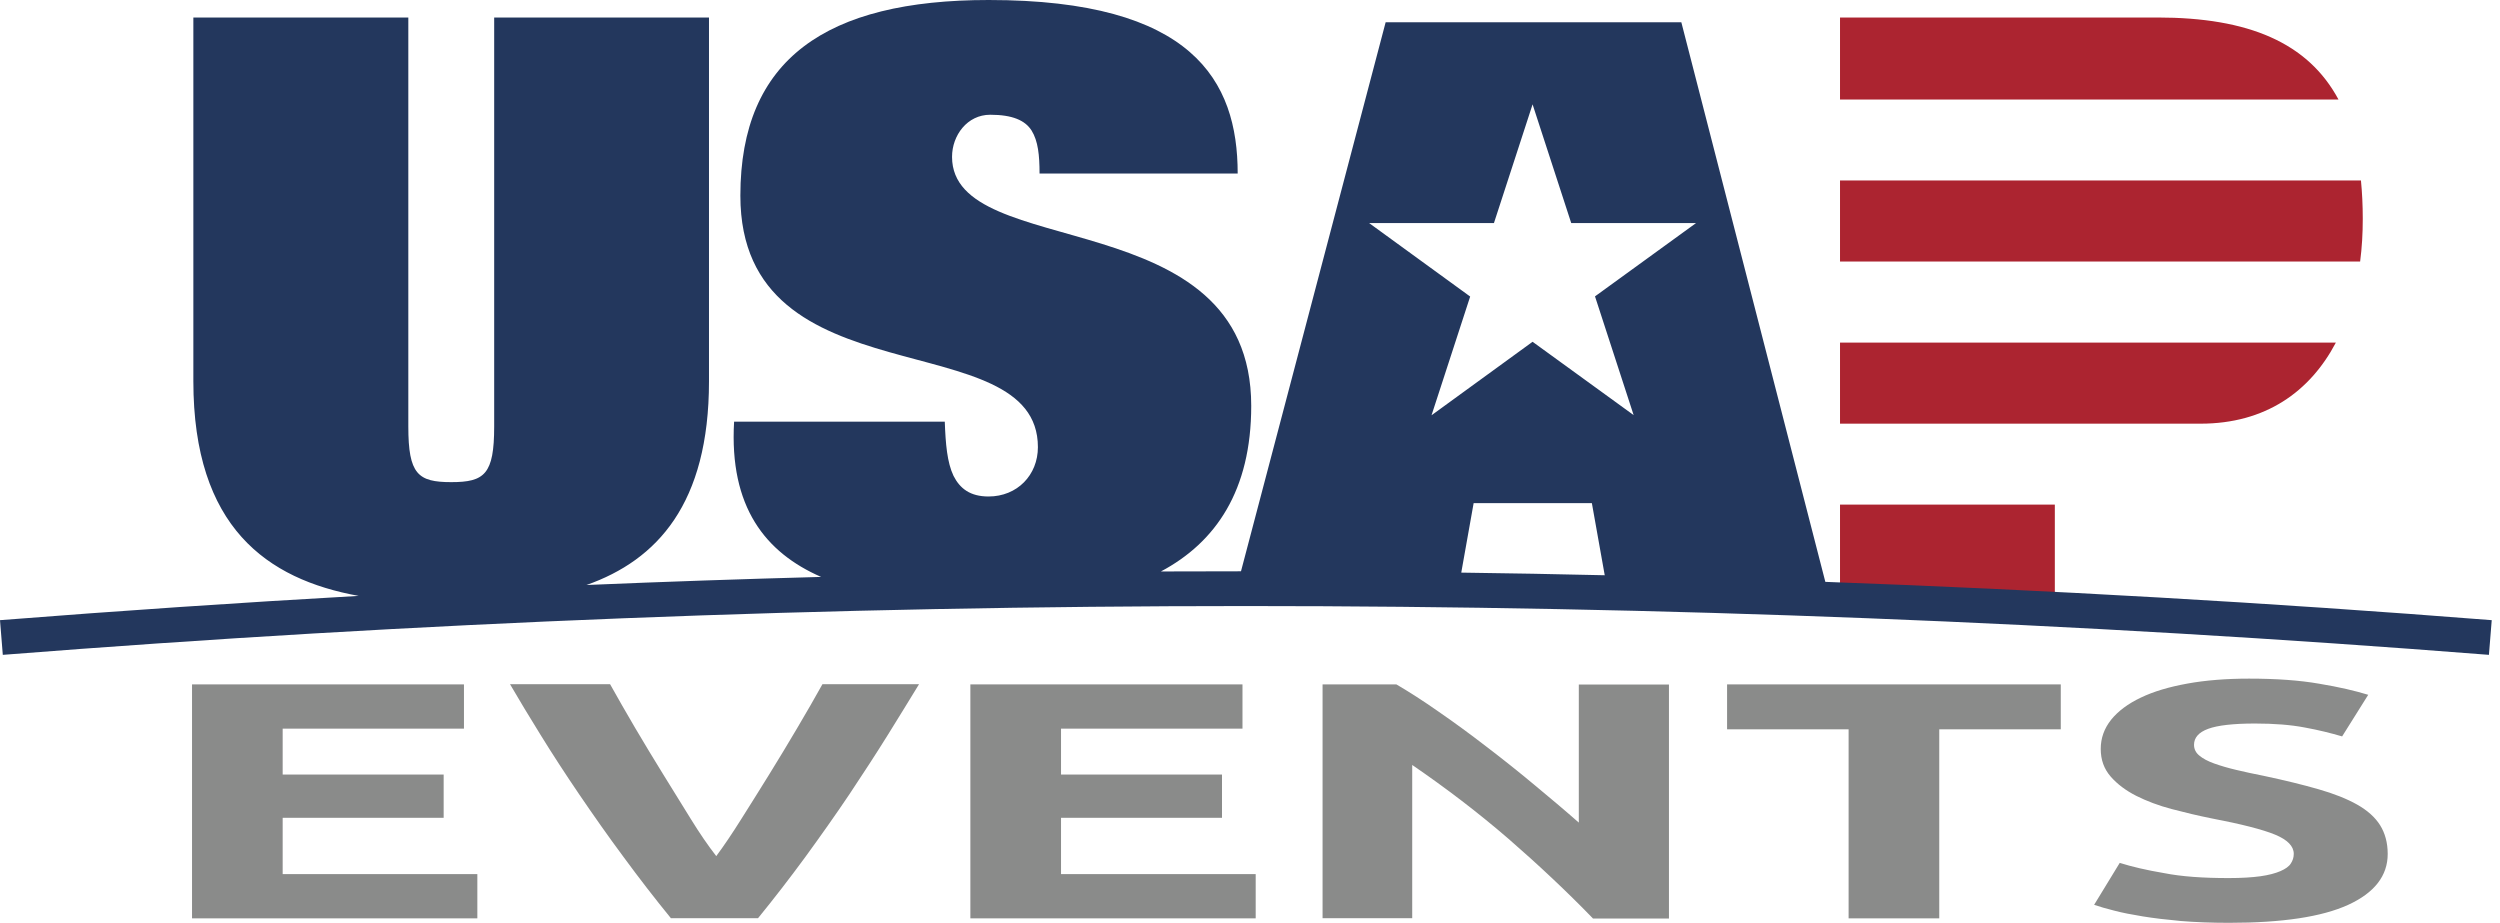 <?xml version="1.0" encoding="UTF-8"?>
<svg xmlns="http://www.w3.org/2000/svg" width="149" height="55" viewBox="0 0 149 55" fill="none">
  <path d="M139.375 5.934C137.554 2.539 134.002 1.043 128.589 1.043H109.665V5.934H139.375Z" fill="#AC2430"></path>
  <path d="M109.665 15.588H140.664C140.772 14.761 140.821 13.915 140.821 13.039C140.821 12.232 140.782 11.474 140.713 10.756H109.665V15.588Z" fill="#AC2430"></path>
  <path d="M109.665 20.42V25.251H122.468H131.148C135.015 25.251 137.672 23.352 139.217 20.42H109.665Z" fill="#AC2430"></path>
  <path d="M109.665 30.073V36.106L122.468 36.617V30.073H109.665Z" fill="#AC2430"></path>
  <path d="M11.445 54.734V40.79H27.652V43.427H16.847V46.163H26.442V48.741H16.847V52.097H28.45V54.734H11.445Z" fill="#8A8B8A"></path>
  <path d="M39.993 54.734C39.038 53.563 38.094 52.343 37.169 51.083C36.234 49.824 35.358 48.574 34.521 47.344C33.685 46.114 32.917 44.933 32.219 43.801C31.52 42.669 30.91 41.666 30.398 40.78H36.362C36.814 41.587 37.306 42.453 37.857 43.388C38.408 44.323 38.969 45.248 39.54 46.173C40.111 47.098 40.662 47.983 41.184 48.83C41.705 49.676 42.207 50.404 42.689 51.024C43.142 50.414 43.634 49.686 44.165 48.84C44.697 47.993 45.258 47.108 45.828 46.183C46.399 45.258 46.96 44.333 47.511 43.398C48.062 42.463 48.564 41.597 49.017 40.78H54.774C54.232 41.666 53.612 42.679 52.914 43.801C52.215 44.923 51.447 46.104 50.621 47.344C49.794 48.574 48.909 49.824 47.993 51.083C47.068 52.343 46.133 53.553 45.179 54.724H39.993V54.734Z" fill="#8A8B8A"></path>
  <path d="M57.834 54.734V40.79H74.052V43.427H63.237V46.163H72.831V48.741H63.237V52.097H74.839V54.734H57.834Z" fill="#8A8B8A"></path>
  <path d="M94.934 54.734C93.389 53.14 91.716 51.566 89.915 50.001C88.114 48.446 86.195 46.98 84.168 45.592V54.724H78.825V40.79H83.223C83.981 41.233 84.827 41.774 85.752 42.423C86.677 43.063 87.622 43.752 88.577 44.49C89.531 45.218 90.486 45.976 91.43 46.763C92.375 47.55 93.271 48.298 94.097 49.027V40.8H99.47V54.744H94.934V54.734Z" fill="#8A8B8A"></path>
  <path d="M122.822 40.79V43.467H115.58V54.734H110.177V43.467H102.934V40.79H122.822Z" fill="#8A8B8A"></path>
  <path d="M132.831 52.333C133.588 52.333 134.218 52.294 134.72 52.225C135.212 52.156 135.615 52.048 135.911 51.92C136.206 51.792 136.422 51.644 136.531 51.467C136.649 51.29 136.708 51.103 136.708 50.887C136.708 50.434 136.334 50.05 135.596 49.745C134.858 49.44 133.588 49.115 131.787 48.771C131 48.613 130.213 48.426 129.435 48.22C128.648 48.013 127.95 47.747 127.32 47.432C126.7 47.117 126.188 46.734 125.794 46.281C125.401 45.828 125.204 45.287 125.204 44.638C125.204 43.988 125.411 43.417 125.824 42.896C126.237 42.384 126.828 41.941 127.595 41.577C128.353 41.213 129.278 40.938 130.37 40.741C131.453 40.544 132.683 40.446 134.041 40.446C135.655 40.446 137.052 40.544 138.233 40.751C139.414 40.947 140.378 41.174 141.146 41.41L139.591 43.89C138.922 43.693 138.174 43.506 137.357 43.358C136.541 43.201 135.547 43.122 134.395 43.122C133.106 43.122 132.171 43.23 131.61 43.437C131.04 43.644 130.764 43.968 130.764 44.392C130.764 44.648 130.872 44.864 131.079 45.031C131.286 45.208 131.581 45.366 131.965 45.504C132.348 45.641 132.781 45.769 133.283 45.887C133.775 46.005 134.326 46.124 134.927 46.242C136.176 46.507 137.259 46.773 138.184 47.039C139.109 47.304 139.877 47.61 140.487 47.954C141.097 48.298 141.559 48.712 141.855 49.184C142.15 49.657 142.307 50.227 142.307 50.896C142.307 52.195 141.52 53.209 139.955 53.927C138.381 54.646 136.019 55 132.85 55C131.787 55 130.833 54.961 129.977 54.892C129.121 54.813 128.363 54.724 127.703 54.616C127.044 54.508 126.483 54.4 126.001 54.272C125.529 54.154 125.125 54.036 124.81 53.927L126.336 51.428C127.054 51.654 127.93 51.861 128.983 52.038C130.026 52.245 131.305 52.333 132.831 52.333Z" fill="#8A8B8A"></path>
  <path d="M108.79 34.679L100.208 1.329H82.584L73.963 34.049C72.369 34.049 70.785 34.059 69.19 34.059C72.467 32.317 74.573 29.227 74.573 24.189C74.573 11.907 56.742 15.657 56.742 9.349C56.742 8.069 57.647 6.839 59.015 6.839C60.343 6.839 61.101 7.174 61.485 7.784C61.869 8.404 61.957 9.25 61.957 10.343H73.766C73.766 4.792 71.07 0 58.926 0C49.253 0 44.126 3.513 44.126 11.661C44.126 24.041 61.859 19.15 61.859 26.649C61.859 28.312 60.629 29.591 58.917 29.591C57.824 29.591 57.214 29.119 56.83 28.361C56.447 27.554 56.358 26.462 56.309 25.133H43.752C43.457 30.221 45.622 32.937 48.938 34.384C44.274 34.511 39.619 34.669 34.954 34.866C39.166 33.38 42.256 30.024 42.256 22.722V1.043H29.453V25.419C29.453 28.263 28.883 28.735 26.895 28.735C24.907 28.735 24.336 28.263 24.336 25.419V1.043H11.524V22.712C11.524 31.422 15.912 34.521 21.374 35.515C14.249 35.919 7.125 36.401 0 36.962C0.059 37.651 0.108 38.34 0.167 39.029C49.479 35.151 99.028 35.151 148.34 39.029C148.399 38.34 148.448 37.651 148.507 36.962C135.271 35.919 122.035 35.161 108.79 34.679ZM89.039 13.295L91.342 6.219L93.645 13.295H101.084L95.062 17.664L97.365 24.74L91.342 20.37L85.319 24.75L87.622 17.674L81.6 13.295H89.039ZM95.642 34.285C92.788 34.216 89.945 34.167 87.091 34.128L87.829 29.985H94.875L95.642 34.285Z" fill="#23375D"></path>
</svg>
